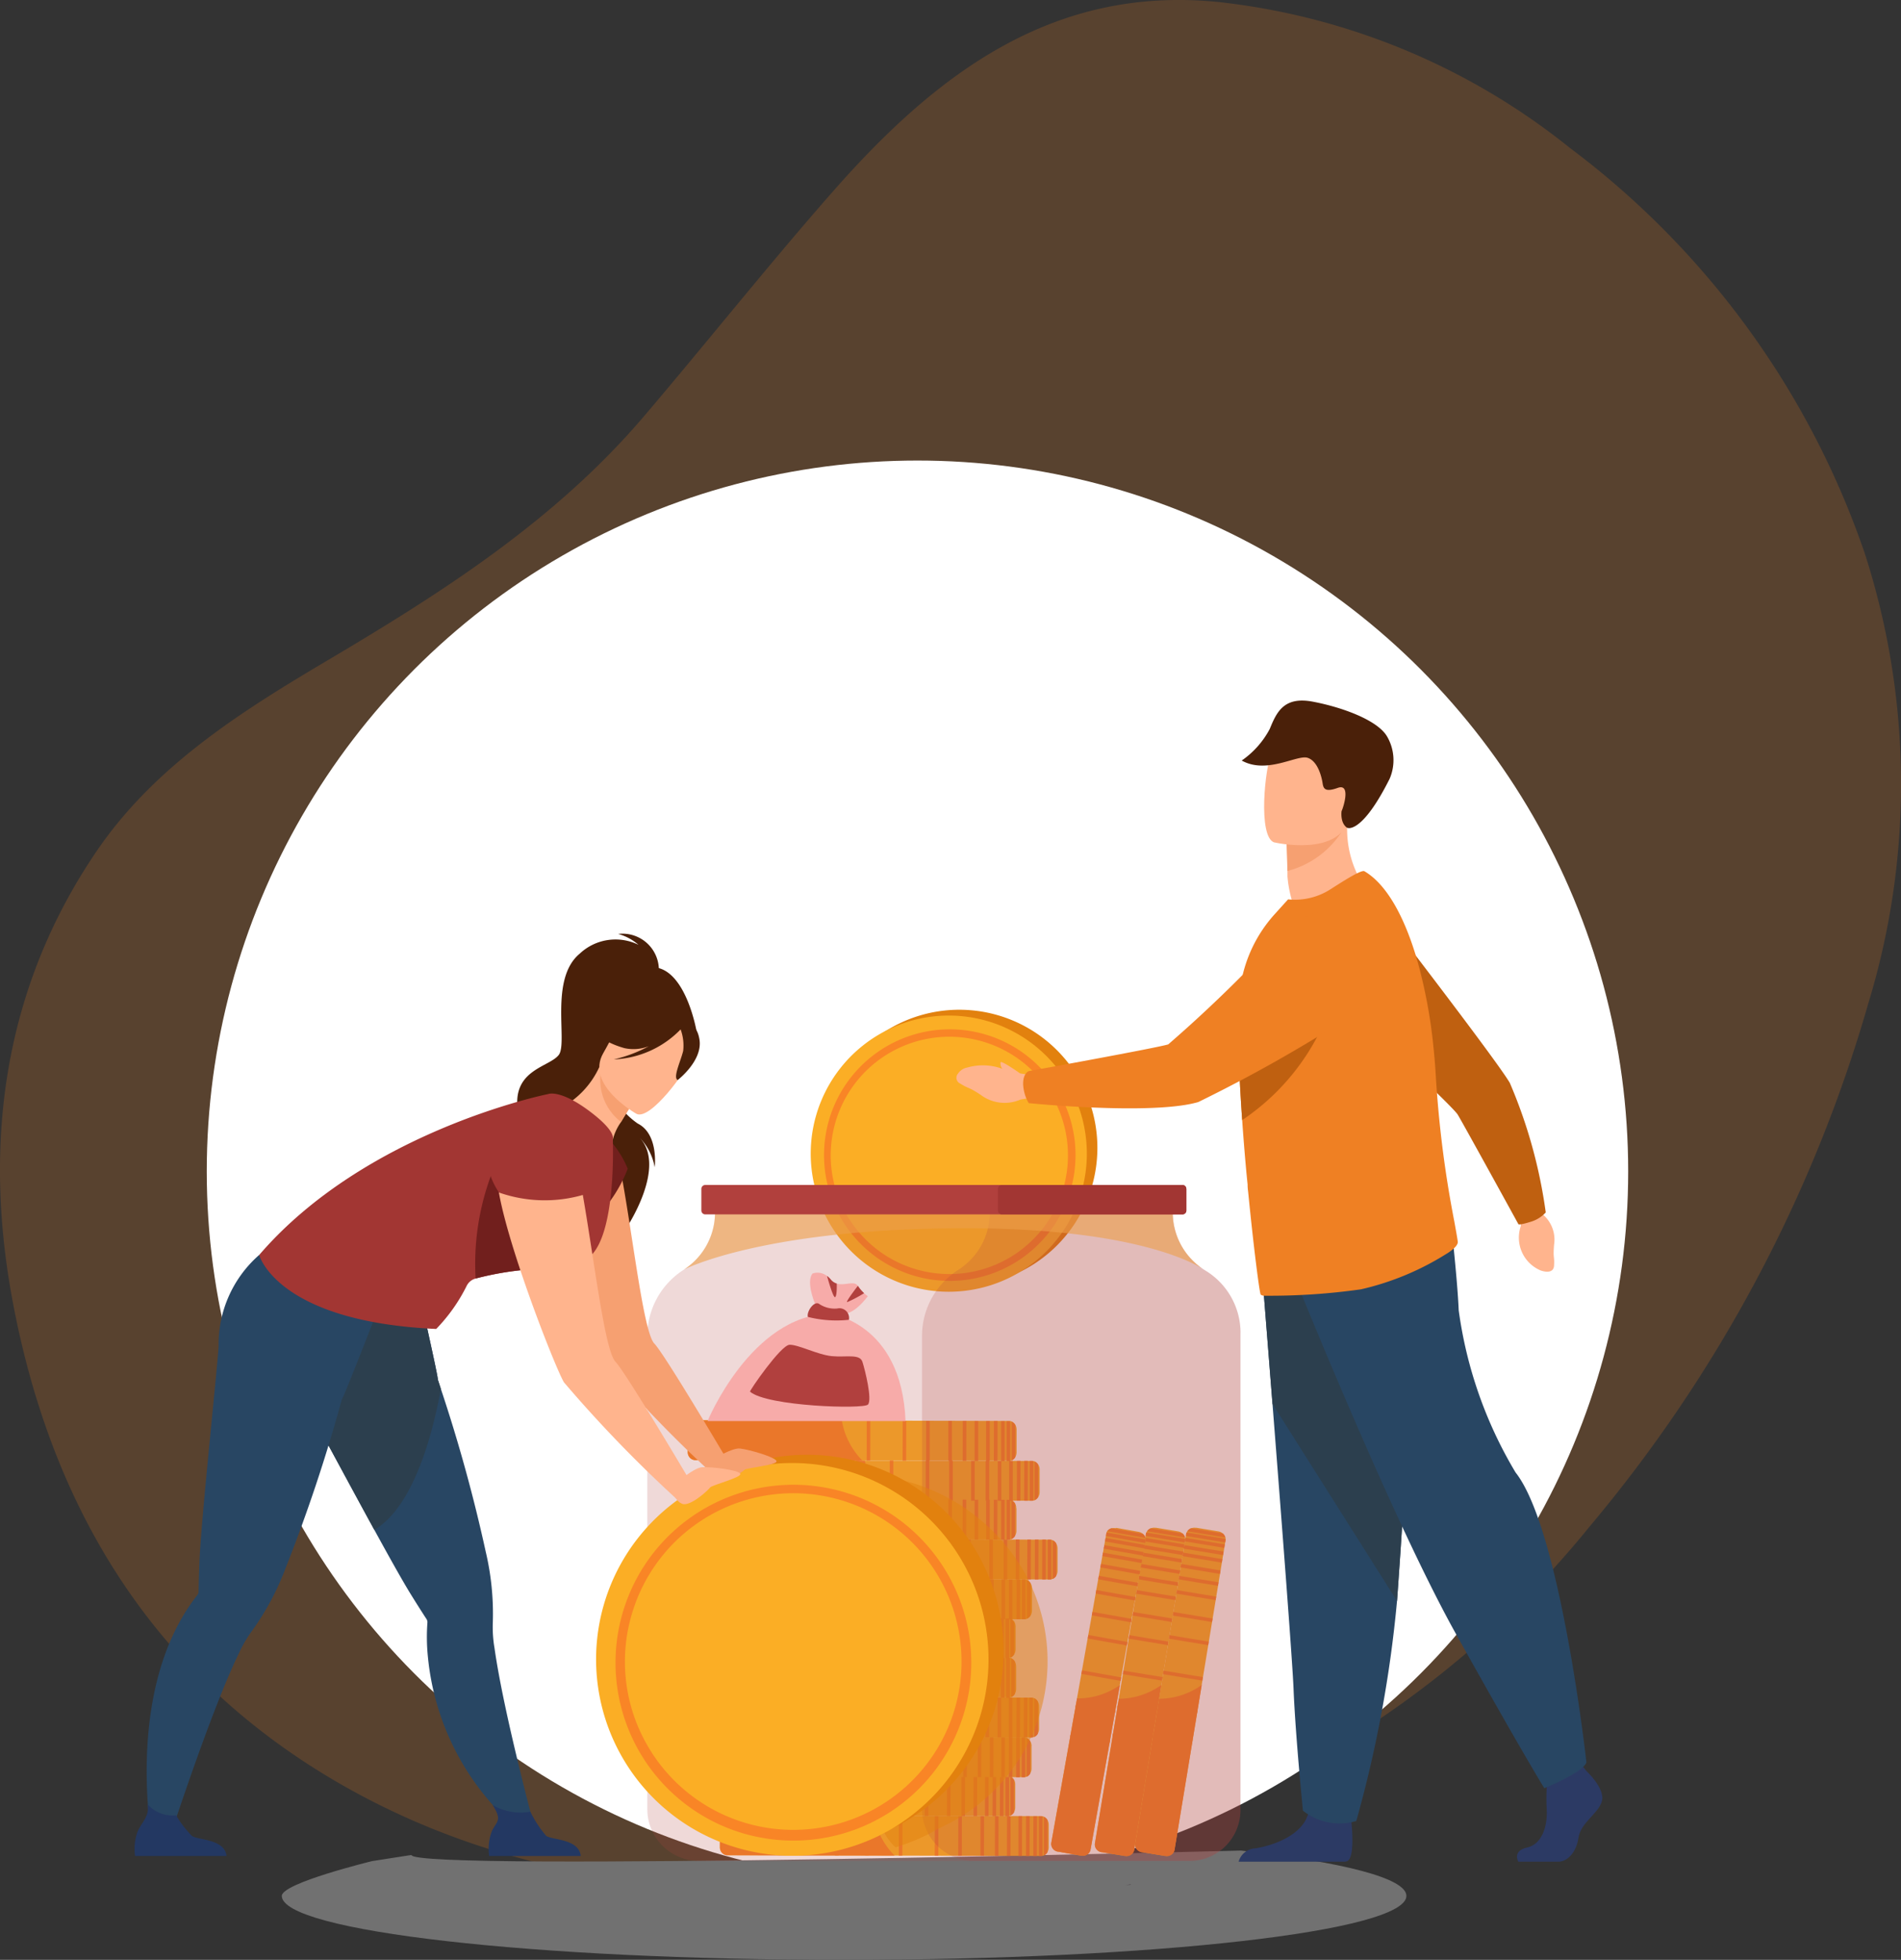 <svg xmlns="http://www.w3.org/2000/svg" xmlns:xlink="http://www.w3.org/1999/xlink" width="73.556" height="75.815" viewBox="0 0 73.556 75.815">
  <rect x="0" y="0" width="73.556" height="75.815" fill="#333333" stroke="none"/>
  <defs>
    <clipPath id="clip-path">
      <rect id="Rectangle_3740" data-name="Rectangle 3740" width="22.953" height="25.869" fill="none"/>
    </clipPath>
    <clipPath id="clip-path-2">
      <rect id="Rectangle_3741" data-name="Rectangle 3741" width="12.324" height="25.869" fill="none"/>
    </clipPath>
    <clipPath id="clip-path-3">
      <rect id="Rectangle_3742" data-name="Rectangle 3742" width="20.041" height="2.999" fill="none"/>
    </clipPath>
    <clipPath id="clip-path-4">
      <rect id="Rectangle_3743" data-name="Rectangle 3743" width="6.55" height="14.381" fill="none"/>
    </clipPath>
  </defs>
  <g id="Group_8732" data-name="Group 8732" transform="translate(-3740 -910)">
    <path id="Path_26263" data-name="Path 26263" d="M30.1,73.228c-6.229-.142-12.19-1.3-17.6-4.612C5.62,64.4,1.924,58.018.485,50.316-.659,44.19.139,38.223,3.731,32.939c2.238-3.292,5.564-5.392,8.934-7.387,4.469-2.645,8.835-5.435,12.249-9.444,2.454-2.881,4.808-5.848,7.305-8.69,3.954-4.5,8.477-8,14.949-7.337a26.275,26.275,0,0,1,13.58,5.645A32.883,32.883,0,0,1,72.156,21.414,29.059,29.059,0,0,1,72.3,38.787,55.082,55.082,0,0,1,61.538,59.018,37.275,37.275,0,0,1,39.245,72.26a42.936,42.936,0,0,1-9.141.968" transform="translate(3740 909.999)" fill="#ef8022" opacity="0.2"/>
    <circle id="Ellipse_973" data-name="Ellipse 973" cx="27.5" cy="27.5" r="27.5" transform="translate(3748 927.816)" fill="#fff"/>
    <path id="Path_26265" data-name="Path 26265" d="M88.643,1814.557l-.151.021-1.371.214s-3.494.849-3.494,1.345c0,1.367,9.741,2.475,21.757,2.475s21.757-1.108,21.757-2.475c0-.685-2.447-1.3-6.4-1.753C120.739,1814.384,88.738,1815.21,88.643,1814.557Z" transform="translate(3667.277 -832.796)" fill="#717171"/>
    <path id="Path_26290" data-name="Path 26290" d="M1088.115,1854.662h.133c.043,0,.085,0,.126-.007l-.02-.014a1.5,1.5,0,0,1-.24.021" transform="translate(2695.388 -871.747)" fill="#464244"/>
    <path id="Path_26367" data-name="Path 26367" d="M1343.732,1255.92a.96.96,0,0,1,.077.151.965.965,0,0,0-.077-.151" transform="translate(2448.067 -292.456)" fill="#fff"/>
    <path id="Path_26368" data-name="Path 26368" d="M1335.921,1247.551a.966.966,0,0,1,.137.121.966.966,0,0,0-.137-.121" transform="translate(2455.625 -284.359)" fill="#fff"/>
    <path id="Path_26369" data-name="Path 26369" d="M1340.273,1251.4a.955.955,0,0,1,.107.139.962.962,0,0,0-.107-.139" transform="translate(2451.414 -288.084)" fill="#fff"/>
    <path id="Path_26370" data-name="Path 26370" d="M1347.78,1266.345a1.017,1.017,0,0,1,.017.161,1.017,1.017,0,0,0-.017-.161" transform="translate(2444.15 -302.543)" fill="#fff"/>
    <path id="Path_26371" data-name="Path 26371" d="M1343.863,1282.823a.948.948,0,0,1-.078.156.988.988,0,0,0,.078-.156" transform="translate(2448.016 -318.486)" fill="#fff"/>
    <path id="Path_26372" data-name="Path 26372" d="M1346.417,1277.455a.981.981,0,0,1-.045.161.981.981,0,0,0,.045-.161" transform="translate(2445.513 -313.293)" fill="#fff"/>
    <path id="Path_26373" data-name="Path 26373" d="M1347.887,1271.905a1,1,0,0,1-.013.162.972.972,0,0,0,.013-.162" transform="translate(2444.059 -307.922)" fill="#fff"/>
    <path id="Path_26374" data-name="Path 26374" d="M1346.25,1260.957a.982.982,0,0,1,.047.158.982.982,0,0,0-.047-.158" transform="translate(2445.631 -297.33)" fill="#fff"/>
    <path id="Path_26378" data-name="Path 26378" d="M1236.132,1118.408c.552.195,1.1.394,1.656.58s1.11.37,1.67.54l0,0,0-.005c-.546-.212-1.1-.409-1.647-.606s-1.107-.379-1.661-.566l-3.326-1.121-.005,0,0,0Z" transform="translate(2555.378 -158.265)" fill="#fff"/>
    <g id="Group_8731" data-name="Group 8731" transform="translate(-10.875 -55.347)">
      <path id="Path_26663" data-name="Path 26663" d="M1169.978,893.61l.859.141a.367.367,0,0,1,.177.08.307.307,0,0,1,.1.156.239.239,0,0,1,.008.056.258.258,0,0,1,0,.052l-1.976,11.974a.316.316,0,0,1-.362.238l-.017,0-.859-.141-.017,0a.315.315,0,0,1-.266-.341l1.976-11.974a.252.252,0,0,1,.014-.05.256.256,0,0,1,.026-.05.308.308,0,0,1,.146-.116.366.366,0,0,1,.193-.019" transform="translate(2625.615 130.835)" fill="#fbae25"/>
      <path id="Path_26664" data-name="Path 26664" d="M1170.1,1038.018l-1.058,6.415a.3.3,0,0,1-.357.207l-.017,0-.859-.141-.017,0a.3.3,0,0,1-.271-.31l.928-5.627a2.872,2.872,0,0,0,1.651-.537" transform="translate(2625.717 -7.498)" fill="#f98526"/>
      <rect id="Rectangle_3636" data-name="Rectangle 3636" width="0.138" height="1.541" transform="translate(3795 1025.983) rotate(-80.617)" fill="#f98526"/>
      <rect id="Rectangle_3637" data-name="Rectangle 3637" width="0.138" height="1.541" transform="translate(3794.924 1026.444) rotate(-80.636)" fill="#f98526"/>
      <rect id="Rectangle_3638" data-name="Rectangle 3638" width="0.138" height="1.541" transform="translate(3794.833 1026.996) rotate(-80.636)" fill="#f98526"/>
      <rect id="Rectangle_3639" data-name="Rectangle 3639" width="0.138" height="1.541" transform="matrix(0.163, -0.987, 0.987, 0.163, 3794.693, 1027.843)" fill="#f98526"/>
      <rect id="Rectangle_3640" data-name="Rectangle 3640" width="0.138" height="1.541" transform="translate(3794.545 1028.738) rotate(-80.617)" fill="#f98526"/>
      <rect id="Rectangle_3641" data-name="Rectangle 3641" width="0.138" height="1.541" transform="translate(3794.319 1030.111) rotate(-80.653)" fill="#f98526"/>
      <rect id="Rectangle_3642" data-name="Rectangle 3642" width="0.138" height="1.541" transform="translate(3794.107 1031.396) rotate(-80.617)" fill="#f98526"/>
      <rect id="Rectangle_3643" data-name="Rectangle 3643" width="0.138" height="1.541" transform="matrix(0.163, -0.987, 0.987, 0.163, 3793.917, 1032.544)" fill="#f98526"/>
      <rect id="Rectangle_3644" data-name="Rectangle 3644" width="0.138" height="1.541" transform="translate(3795.072 1025.545) rotate(-80.653)" fill="#f98526"/>
      <rect id="Rectangle_3645" data-name="Rectangle 3645" width="0.138" height="1.541" transform="translate(3795.12 1025.255) rotate(-80.636)" fill="#f98526"/>
      <rect id="Rectangle_3646" data-name="Rectangle 3646" width="0.138" height="1.541" transform="translate(3795.166 1024.976) rotate(-80.653)" fill="#f98526"/>
      <path id="Path_26665" data-name="Path 26665" d="M1214.292,898.256l1.521.25.014-.085a.258.258,0,0,0,0-.052l-1.51-.248a.259.259,0,0,0-.014.05Z" transform="translate(2580.909 126.509)" fill="#f98526"/>
      <path id="Path_26666" data-name="Path 26666" d="M1215.561,894.3l1.476.243a.308.308,0,0,0-.1-.156l-1.228-.2a.307.307,0,0,0-.146.116" transform="translate(2579.694 130.281)" fill="#f98526"/>
      <path id="Path_26667" data-name="Path 26667" d="M1206.977,893.61l.859.141a.368.368,0,0,1,.177.08.307.307,0,0,1,.1.156.239.239,0,0,1,.008.056.241.241,0,0,1,0,.052l-1.976,11.974a.315.315,0,0,1-.362.238l-.017,0-.859-.141-.017,0a.315.315,0,0,1-.266-.341l1.976-11.974a.26.26,0,0,1,.014-.05.238.238,0,0,1,.026-.05.307.307,0,0,1,.146-.116.366.366,0,0,1,.193-.019" transform="translate(2590.175 130.835)" fill="#fbae25"/>
      <path id="Path_26668" data-name="Path 26668" d="M1207.1,1038.018l-1.058,6.415a.3.3,0,0,1-.357.207l-.017,0-.859-.141-.017,0a.3.3,0,0,1-.271-.31l.929-5.627a2.872,2.872,0,0,0,1.651-.537" transform="translate(2590.276 -7.498)" fill="#f98526"/>
      <rect id="Rectangle_3647" data-name="Rectangle 3647" width="0.138" height="1.541" transform="translate(3796.558 1025.983) rotate(-80.617)" fill="#f98526"/>
      <rect id="Rectangle_3648" data-name="Rectangle 3648" width="0.138" height="1.541" transform="translate(3796.481 1026.444) rotate(-80.653)" fill="#f98526"/>
      <rect id="Rectangle_3649" data-name="Rectangle 3649" width="0.138" height="1.541" transform="translate(3796.391 1026.996) rotate(-80.636)" fill="#f98526"/>
      <rect id="Rectangle_3650" data-name="Rectangle 3650" width="0.138" height="1.541" transform="matrix(0.163, -0.987, 0.987, 0.163, 3796.251, 1027.843)" fill="#f98526"/>
      <rect id="Rectangle_3651" data-name="Rectangle 3651" width="0.138" height="1.541" transform="translate(3796.103 1028.739) rotate(-80.636)" fill="#f98526"/>
      <rect id="Rectangle_3652" data-name="Rectangle 3652" width="0.138" height="1.541" transform="translate(3795.876 1030.111) rotate(-80.636)" fill="#f98526"/>
      <rect id="Rectangle_3653" data-name="Rectangle 3653" width="0.138" height="1.541" transform="translate(3795.664 1031.396) rotate(-80.636)" fill="#f98526"/>
      <rect id="Rectangle_3654" data-name="Rectangle 3654" width="0.138" height="1.541" transform="matrix(0.163, -0.987, 0.987, 0.163, 3795.475, 1032.544)" fill="#f98526"/>
      <rect id="Rectangle_3655" data-name="Rectangle 3655" width="0.138" height="1.541" transform="translate(3796.63 1025.545) rotate(-80.636)" fill="#f98526"/>
      <rect id="Rectangle_3656" data-name="Rectangle 3656" width="0.138" height="1.541" transform="translate(3796.678 1025.255) rotate(-80.653)" fill="#f98526"/>
      <rect id="Rectangle_3657" data-name="Rectangle 3657" width="0.138" height="1.541" transform="translate(3796.724 1024.975) rotate(-80.636)" fill="#f98526"/>
      <path id="Path_26669" data-name="Path 26669" d="M1251.29,898.256l1.521.25.014-.085a.249.249,0,0,0,0-.052l-1.51-.248a.251.251,0,0,0-.014.05Z" transform="translate(2545.469 126.509)" fill="#f98526"/>
      <path id="Path_26670" data-name="Path 26670" d="M1252.561,894.3l1.476.243a.305.305,0,0,0-.1-.156l-1.228-.2a.307.307,0,0,0-.146.116" transform="translate(2544.251 130.281)" fill="#f98526"/>
      <path id="Path_26671" data-name="Path 26671" d="M835.824,1158.438l0,.87a.364.364,0,0,1-.051.187.306.306,0,0,1-.138.125.238.238,0,0,1-.054.017.234.234,0,0,1-.052.005l-12.136-.029a.315.315,0,0,1-.293-.319c0-.006,0-.011,0-.017l0-.87c0-.006,0-.011,0-.017a.315.315,0,0,1,.294-.318l12.136.029a.25.25,0,0,1,.052.005.265.265,0,0,1,.054.017.309.309,0,0,1,.138.126.367.367,0,0,1,.05.187" transform="translate(2955.63 -122.498)" fill="#fbae25"/>
      <path id="Path_26672" data-name="Path 26672" d="M829.862,1159.628l-6.5-.016a.3.3,0,0,1-.261-.319c0-.006,0-.011,0-.017l0-.87c0-.006,0-.011,0-.017a.3.3,0,0,1,.262-.318l5.7.014a2.873,2.873,0,0,0,.8,1.543" transform="translate(2955.63 -122.496)" fill="#f98526"/>
      <rect id="Rectangle_3658" data-name="Rectangle 3658" width="1.541" height="0.138" transform="translate(3789.837 1037.142) rotate(-89.86)" fill="#f98526"/>
      <rect id="Rectangle_3659" data-name="Rectangle 3659" width="1.541" height="0.138" transform="translate(3789.37 1037.141) rotate(-89.86)" fill="#f98526"/>
      <rect id="Rectangle_3660" data-name="Rectangle 3660" width="1.541" height="0.138" transform="translate(3788.81 1037.14) rotate(-89.843)" fill="#f98526"/>
      <rect id="Rectangle_3661" data-name="Rectangle 3661" width="1.541" height="0.138" transform="translate(3787.952 1037.138) rotate(-89.878)" fill="#f98526"/>
      <rect id="Rectangle_3662" data-name="Rectangle 3662" width="1.541" height="0.138" transform="translate(3787.044 1037.136) rotate(-89.86)" fill="#f98526"/>
      <rect id="Rectangle_3663" data-name="Rectangle 3663" width="1.541" height="0.138" transform="translate(3785.653 1037.132) rotate(-89.86)" fill="#f98526"/>
      <rect id="Rectangle_3664" data-name="Rectangle 3664" width="1.541" height="0.138" transform="matrix(0.002, -1, 1, 0.002, 3784.35, 1037.129)" fill="#f98526"/>
      <rect id="Rectangle_3665" data-name="Rectangle 3665" width="1.541" height="0.138" transform="translate(3783.187 1037.126) rotate(-89.843)" fill="#f98526"/>
      <rect id="Rectangle_3666" data-name="Rectangle 3666" width="1.541" height="0.138" transform="translate(3790.281 1037.143) rotate(-89.86)" fill="#f98526"/>
      <rect id="Rectangle_3667" data-name="Rectangle 3667" width="1.541" height="0.138" transform="translate(3790.575 1037.144) rotate(-89.878)" fill="#f98526"/>
      <rect id="Rectangle_3668" data-name="Rectangle 3668" width="1.541" height="0.138" transform="translate(3790.858 1037.145) rotate(-89.86)" fill="#f98526"/>
      <path id="Path_26673" data-name="Path 26673" d="M1116.241,1158.752l0,1.541h.086a.245.245,0,0,0,.052-.005l0-1.53a.26.26,0,0,0-.052-.005Z" transform="translate(2674.834 -123.148)" fill="#f98526"/>
      <path id="Path_26674" data-name="Path 26674" d="M1120.794,1159.3l0,1.5a.308.308,0,0,0,.138-.125l0-1.245a.308.308,0,0,0-.137-.126" transform="translate(2670.473 -123.674)" fill="#f98526"/>
      <path id="Path_26675" data-name="Path 26675" d="M805.074,1121.765l0,.87a.365.365,0,0,1-.051.187.306.306,0,0,1-.138.125.257.257,0,0,1-.054.017.233.233,0,0,1-.052.005l-12.136-.029a.315.315,0,0,1-.293-.319c0-.006,0-.011,0-.017l0-.87c0-.006,0-.012,0-.017a.315.315,0,0,1,.294-.318l12.136.029h.044l.008,0a.26.26,0,0,1,.054.017l.008,0,.008,0,.015.008.008.006.007,0,.014.01.015.013.011.01h0l.008.008.021.025.006.008.006.008.011.017a.365.365,0,0,1,.05.187" transform="translate(2985.085 -87.369)" fill="#fbae25"/>
      <path id="Path_26676" data-name="Path 26676" d="M799.112,1122.955l-6.5-.016a.3.3,0,0,1-.261-.319c0-.006,0-.012,0-.017l0-.87c0-.006,0-.011,0-.017a.3.3,0,0,1,.262-.318l5.7.014.008.038a2.852,2.852,0,0,0,.788,1.505" transform="translate(2985.085 -87.367)" fill="#f98526"/>
      <rect id="Rectangle_3669" data-name="Rectangle 3669" width="1.541" height="0.138" transform="translate(3788.542 1035.598) rotate(-89.86)" fill="#f98526"/>
      <rect id="Rectangle_3670" data-name="Rectangle 3670" width="1.541" height="0.138" transform="translate(3788.075 1035.597) rotate(-89.86)" fill="#f98526"/>
      <rect id="Rectangle_3671" data-name="Rectangle 3671" width="1.541" height="0.138" transform="translate(3787.515 1035.596) rotate(-89.86)" fill="#f98526"/>
      <rect id="Rectangle_3672" data-name="Rectangle 3672" width="1.541" height="0.138" transform="translate(3786.657 1035.594) rotate(-89.86)" fill="#f98526"/>
      <rect id="Rectangle_3673" data-name="Rectangle 3673" width="1.541" height="0.138" transform="translate(3785.75 1035.591) rotate(-89.878)" fill="#f98526"/>
      <rect id="Rectangle_3674" data-name="Rectangle 3674" width="1.541" height="0.138" transform="translate(3784.358 1035.588) rotate(-89.843)" fill="#f98526"/>
      <rect id="Rectangle_3675" data-name="Rectangle 3675" width="1.541" height="0.138" transform="translate(3783.055 1035.585) rotate(-89.86)" fill="#f98526"/>
      <rect id="Rectangle_3676" data-name="Rectangle 3676" width="1.541" height="0.138" transform="matrix(0.002, -1, 1, 0.002, 3781.893, 1035.582)" fill="#f98526"/>
      <rect id="Rectangle_3677" data-name="Rectangle 3677" width="1.541" height="0.138" transform="translate(3788.986 1035.599) rotate(-89.86)" fill="#f98526"/>
      <rect id="Rectangle_3678" data-name="Rectangle 3678" width="1.541" height="0.138" transform="translate(3789.28 1035.6) rotate(-89.86)" fill="#f98526"/>
      <rect id="Rectangle_3679" data-name="Rectangle 3679" width="1.541" height="0.138" transform="translate(3789.563 1035.6) rotate(-89.86)" fill="#f98526"/>
      <path id="Path_26677" data-name="Path 26677" d="M1085.49,1122.078l0,1.541h.086a.242.242,0,0,0,.052-.005l0-1.53a.269.269,0,0,0-.052-.006Z" transform="translate(2704.29 -88.018)" fill="#f98526"/>
      <path id="Path_26678" data-name="Path 26678" d="M1090.044,1122.627l0,1.5a.305.305,0,0,0,.138-.125l0-1.245a.306.306,0,0,0-.137-.126" transform="translate(2699.928 -88.544)" fill="#f98526"/>
      <path id="Path_26679" data-name="Path 26679" d="M820.031,1086.1l0,.87a.365.365,0,0,1-.051.187.306.306,0,0,1-.138.125.234.234,0,0,1-.054.017.243.243,0,0,1-.052.005l-12.136-.029a.262.262,0,0,1-.135-.038.341.341,0,0,1-.156-.266c0-.005,0-.01,0-.015s0-.012,0-.018l0-.87c0-.005,0-.011,0-.017a.315.315,0,0,1,.294-.318l12.136.029a.27.27,0,0,1,.052.006.247.247,0,0,1,.054.017.3.3,0,0,1,.138.126.365.365,0,0,1,.05.187" transform="translate(2970.758 -53.208)" fill="#fbae25"/>
      <path id="Path_26680" data-name="Path 26680" d="M814.069,1087.293l-6.5-.016a.214.214,0,0,1-.121-.038.348.348,0,0,1-.14-.265c0-.005,0-.01,0-.015s0-.011,0-.017l0-.87c0-.006,0-.011,0-.017a.3.3,0,0,1,.262-.318l5.7.014a2.9,2.9,0,0,0,.756,1.5l.04.038" transform="translate(2970.758 -53.206)" fill="#f98526"/>
      <path id="Path_26681" data-name="Path 26681" d="M827,1049.52l0,.87a.366.366,0,0,1-.051.187.3.3,0,0,1-.138.125.237.237,0,0,1-.054.017.261.261,0,0,1-.052.005l-12.136-.029a.315.315,0,0,1-.293-.319c0-.006,0-.011,0-.017l0-.87c0-.006,0-.011,0-.017a.321.321,0,0,1,.259-.315l.035,0,12.136.029a.26.26,0,0,1,.052.006.245.245,0,0,1,.054.017.306.306,0,0,1,.138.126.365.365,0,0,1,.05.187" transform="translate(2964.081 -18.166)" fill="#fbae25"/>
      <path id="Path_26682" data-name="Path 26682" d="M821.04,1050.709l-6.5-.016a.3.3,0,0,1-.261-.319c0-.006,0-.011,0-.017l0-.87c0-.006,0-.011,0-.017a.314.314,0,0,1,.231-.315l.031,0,5.7.014v0a2.873,2.873,0,0,0,.8,1.541" transform="translate(2964.081 -18.163)" fill="#f98526"/>
      <path id="Path_26683" data-name="Path 26683" d="M805.878,1012.926l0,.87a.366.366,0,0,1-.051.187.305.305,0,0,1-.138.125.247.247,0,0,1-.054.017l-.017,0h-.035l-12.136-.029a.316.316,0,0,1-.293-.319c0-.006,0-.011,0-.017l0-.87c0-.006,0-.012,0-.017s0-.009,0-.014a.327.327,0,0,1,.22-.293l.009,0a.255.255,0,0,1,.063-.008l12.136.029h.026l.012,0h0l.014,0a.243.243,0,0,1,.054.017.306.306,0,0,1,.138.126.367.367,0,0,1,.05.187" transform="translate(2984.315 16.888)" fill="#fbae25"/>
      <path id="Path_26684" data-name="Path 26684" d="M799.916,1014.117l-6.5-.015a.3.3,0,0,1-.261-.319c0-.006,0-.012,0-.017l0-.87c0-.006,0-.012,0-.017s0-.009,0-.014a.321.321,0,0,1,.2-.3l.011,0a.207.207,0,0,1,.046-.005l5.7.013s0,.007,0,.011a2.869,2.869,0,0,0,.791,1.53l0,0" transform="translate(2984.315 16.888)" fill="#f98526"/>
      <path id="Path_26685" data-name="Path 26685" d="M805.339,976.586l0,.87a.367.367,0,0,1-.051.187.307.307,0,0,1-.138.125.241.241,0,0,1-.042.014h0l-.012,0a.264.264,0,0,1-.052.005l-12.136-.029a.236.236,0,0,1-.038,0l-.014,0a.325.325,0,0,1-.24-.313c0-.006,0-.011,0-.017l0-.87c0-.006,0-.012,0-.017a.315.315,0,0,1,.294-.318l12.136.029h.033l.011,0h.008a.254.254,0,0,1,.054.017l.008,0,.007,0,.015.008.016.01.014.01.015.013.011.011h0l.008.008.021.025.006.008.006.008.011.017a.367.367,0,0,1,.05.187" transform="translate(2984.832 51.697)" fill="#fbae25"/>
      <path id="Path_26686" data-name="Path 26686" d="M799.376,977.775l-6.5-.015h-.015l-.017,0a.314.314,0,0,1-.229-.316c0-.006,0-.012,0-.017l0-.87c0-.006,0-.012,0-.017a.3.3,0,0,1,.263-.317l5.7.013.008.038a2.86,2.86,0,0,0,.776,1.494l.011.011" transform="translate(2984.832 51.7)" fill="#f98526"/>
      <path id="Path_26687" data-name="Path 26687" d="M820.3,940.923v.87a.367.367,0,0,1-.051.187.3.3,0,0,1-.138.125.263.263,0,0,1-.054.017.239.239,0,0,1-.052.005l-12.136-.029a.265.265,0,0,1-.135-.038.341.341,0,0,1-.157-.265c0-.005,0-.01,0-.015s0-.011,0-.017l0-.87c0-.006,0-.012,0-.017a.315.315,0,0,1,.294-.317l12.136.029a.259.259,0,0,1,.052.006.249.249,0,0,1,.053.017.307.307,0,0,1,.138.126.368.368,0,0,1,.05.187" transform="translate(2970.505 85.859)" fill="#fbae25"/>
      <path id="Path_26688" data-name="Path 26688" d="M814.333,942.113l-6.5-.016a.216.216,0,0,1-.121-.038.349.349,0,0,1-.14-.266s0-.01,0-.015,0-.011,0-.017l0-.87c0-.006,0-.012,0-.017a.3.3,0,0,1,.262-.318l5.7.014a2.9,2.9,0,0,0,.756,1.5l.04.038" transform="translate(2970.505 85.861)" fill="#f98526"/>
      <path id="Path_26689" data-name="Path 26689" d="M843.916,904.38l0,.87a.368.368,0,0,1-.051.187.306.306,0,0,1-.138.125.248.248,0,0,1-.054.017.256.256,0,0,1-.052.005l-12.136-.029a.315.315,0,0,1-.293-.319c0-.006,0-.012,0-.017l0-.87c0-.006,0-.012,0-.017a.321.321,0,0,1,.259-.315l.035,0,12.136.029a.24.24,0,0,1,.052.005.248.248,0,0,1,.054.017.307.307,0,0,1,.137.126.364.364,0,0,1,.05.187" transform="translate(2947.879 120.863)" fill="#fbae25"/>
      <path id="Path_26690" data-name="Path 26690" d="M837.954,905.569l-6.5-.016a.3.3,0,0,1-.261-.319c0-.006,0-.012,0-.017l0-.87c0-.006,0-.012,0-.017a.314.314,0,0,1,.232-.315l.031,0,5.7.013v0a2.871,2.871,0,0,0,.8,1.541" transform="translate(2947.879 120.866)" fill="#f98526"/>
      <path id="Path_26691" data-name="Path 26691" d="M806.141,867.748l0,.87a.366.366,0,0,1-.051.187.305.305,0,0,1-.138.125.249.249,0,0,1-.054.017l-.017,0h-.035l-12.136-.029a.315.315,0,0,1-.293-.319c0-.006,0-.012,0-.017l0-.87c0-.006,0-.011,0-.017a.315.315,0,0,1,.294-.317l12.136.029h.016l.036,0a.247.247,0,0,1,.054.017l.025.013.015.009h0l.015.011,0,0,.013.011a.286.286,0,0,1,.029.029l.008.01,0,0,.005.006h0l.009.012.012.018a.367.367,0,0,1,.05.187" transform="translate(2984.063 155.952)" fill="#fbae25"/>
      <path id="Path_26692" data-name="Path 26692" d="M800.18,868.937l-6.5-.015a.3.3,0,0,1-.261-.319c0-.006,0-.012,0-.017l0-.87c0-.006,0-.011,0-.017a.3.3,0,0,1,.263-.317l5.7.013c0,.012,0,.024.007.036a2.853,2.853,0,0,0,.786,1.5l0,0" transform="translate(2984.062 155.955)" fill="#f98526"/>
      <path id="Path_26693" data-name="Path 26693" d="M827.4,832.043l0,.87a.365.365,0,0,1-.051.187.306.306,0,0,1-.138.125.263.263,0,0,1-.054.017.248.248,0,0,1-.052.005l-12.136-.029a.261.261,0,0,1-.131-.036.34.34,0,0,1-.161-.269V832.9c0-.006,0-.011,0-.017l0-.87c0-.006,0-.011,0-.017a.321.321,0,0,1,.259-.315l.035,0,12.136.029a.247.247,0,0,1,.052.005.243.243,0,0,1,.054.017.308.308,0,0,1,.138.126.366.366,0,0,1,.05.187" transform="translate(2963.702 190.154)" fill="#fbae25"/>
      <path id="Path_26694" data-name="Path 26694" d="M821.435,833.232l-6.5-.016a.217.217,0,0,1-.117-.036.348.348,0,0,1-.143-.269V832.9c0-.006,0-.011,0-.017l0-.87c0-.006,0-.011,0-.017a.314.314,0,0,1,.232-.315l.031,0,5.7.014v0a2.9,2.9,0,0,0,.758,1.5l.037.036" transform="translate(2963.702 190.157)" fill="#f98526"/>
      <path id="Path_26695" data-name="Path 26695" d="M806.273,795.45l0,.87a.364.364,0,0,1-.051.187.305.305,0,0,1-.138.125.238.238,0,0,1-.054.017l-.017,0h-.035l-12.136-.029a.315.315,0,0,1-.293-.319c0-.006,0-.012,0-.017l0-.87c0-.006,0-.011,0-.017a.315.315,0,0,1,.294-.317l12.136.029a.26.26,0,0,1,.052.005.248.248,0,0,1,.054.017.308.308,0,0,1,.138.126.367.367,0,0,1,.05.187" transform="translate(2983.937 225.207)" fill="#fbae25"/>
      <path id="Path_26696" data-name="Path 26696" d="M800.311,796.64l-6.5-.016a.3.3,0,0,1-.261-.319c0-.006,0-.011,0-.017l0-.87c0-.006,0-.012,0-.017a.3.3,0,0,1,.263-.318l5.7.014a2.875,2.875,0,0,0,.793,1.54l0,0" transform="translate(2983.937 225.208)" fill="#f98526"/>
      <rect id="Rectangle_3680" data-name="Rectangle 3680" width="1.541" height="0.138" transform="matrix(0.002, -1, 1, 0.002, 3789.172, 1034.097)" fill="#f98526"/>
      <rect id="Rectangle_3681" data-name="Rectangle 3681" width="1.541" height="0.138" transform="matrix(0.002, -1, 1, 0.002, 3788.705, 1034.095)" fill="#f98526"/>
      <rect id="Rectangle_3682" data-name="Rectangle 3682" width="1.541" height="0.138" transform="matrix(0.002, -1, 1, 0.002, 3788.145, 1034.094)" fill="#f98526"/>
      <rect id="Rectangle_3683" data-name="Rectangle 3683" width="1.541" height="0.138" transform="translate(3787.287 1034.092) rotate(-89.86)" fill="#f98526"/>
      <rect id="Rectangle_3684" data-name="Rectangle 3684" width="1.541" height="0.138" transform="translate(3786.379 1034.09) rotate(-89.86)" fill="#f98526"/>
      <rect id="Rectangle_3685" data-name="Rectangle 3685" width="1.541" height="0.138" transform="matrix(0.002, -1, 1, 0.002, 3784.988, 1034.087)" fill="#f98526"/>
      <rect id="Rectangle_3686" data-name="Rectangle 3686" width="1.541" height="0.138" transform="matrix(0.002, -1, 1, 0.002, 3783.686, 1034.084)" fill="#f98526"/>
      <rect id="Rectangle_3687" data-name="Rectangle 3687" width="1.541" height="0.138" transform="matrix(0.002, -1, 1, 0.002, 3782.522, 1034.081)" fill="#f98526"/>
      <rect id="Rectangle_3688" data-name="Rectangle 3688" width="1.541" height="0.138" transform="matrix(0.002, -1, 1, 0.002, 3789.616, 1034.098)" fill="#f98526"/>
      <rect id="Rectangle_3689" data-name="Rectangle 3689" width="1.541" height="0.138" transform="translate(3789.91 1034.098) rotate(-89.878)" fill="#f98526"/>
      <rect id="Rectangle_3690" data-name="Rectangle 3690" width="1.541" height="0.138" transform="matrix(0.002, -1, 1, 0.002, 3790.193, 1034.099)" fill="#f98526"/>
      <path id="Path_26697" data-name="Path 26697" d="M1100.448,1086.417l0,1.541h.086a.233.233,0,0,0,.052-.005l0-1.53a.274.274,0,0,0-.052-.005Z" transform="translate(2689.962 -53.859)" fill="#f98526"/>
      <path id="Path_26698" data-name="Path 26698" d="M1105,1086.965l0,1.5a.3.3,0,0,0,.138-.125l0-1.245a.307.307,0,0,0-.138-.126" transform="translate(2685.6 -54.383)" fill="#f98526"/>
      <rect id="Rectangle_3691" data-name="Rectangle 3691" width="1.541" height="0.138" transform="translate(3785.281 1032.546) rotate(-89.86)" fill="#f98526"/>
      <rect id="Rectangle_3692" data-name="Rectangle 3692" width="1.541" height="0.138" transform="translate(3783.979 1032.543) rotate(-89.86)" fill="#f98526"/>
      <rect id="Rectangle_3693" data-name="Rectangle 3693" width="1.541" height="0.138" transform="translate(3782.815 1032.54) rotate(-89.86)" fill="#f98526"/>
      <path id="Path_26699" data-name="Path 26699" d="M1086.012,947.324l0-1.541h-.121l.019,0,0-1.53-.026,0,0-1.493h.054l0,1.48a.308.308,0,0,0,.138-.125l0-1.245a.313.313,0,0,0-.109-.11h.048l0-1.541h-.138l0,1.507a.237.237,0,0,0-.044,0h-.086l0,1.541h.026l0,1.53h.1l0,1.54Z" transform="translate(2704.036 85.233)" fill="#f98526"/>
      <rect id="Rectangle_3694" data-name="Rectangle 3694" width="1.541" height="0.138" transform="translate(3790.203 1032.558) rotate(-89.86)" fill="#f98526"/>
      <rect id="Rectangle_3695" data-name="Rectangle 3695" width="1.541" height="0.138" transform="translate(3790.487 1032.558) rotate(-89.843)" fill="#f98526"/>
      <path id="Path_26700" data-name="Path 26700" d="M1107.419,1049.832l0,1.541h.086a.252.252,0,0,0,.052-.005l0-1.53a.251.251,0,0,0-.052-.005Z" transform="translate(2683.284 -18.814)" fill="#f98526"/>
      <path id="Path_26701" data-name="Path 26701" d="M1111.972,1050.381l0,1.5a.306.306,0,0,0,.138-.125l0-1.245a.307.307,0,0,0-.138-.126" transform="translate(2678.923 -19.34)" fill="#f98526"/>
      <path id="Path_26702" data-name="Path 26702" d="M1053.977,979.9l0-1.541h-.026l0-1.53h-.138l0,1.541h.025l0,1.528h-.135l0,1.541h.138l0-1.539Z" transform="translate(2734.737 51.112)" fill="#f98526"/>
      <path id="Path_26703" data-name="Path 26703" d="M1032.2,978.3h-.026l0-1.53h-.138l0,1.541h.026l0,1.53h.034l0,1.539h.138l0-1.541h-.034Z" transform="translate(2755.489 51.169)" fill="#f98526"/>
      <path id="Path_26704" data-name="Path 26704" d="M1090.848,1013.787l0,1.5a.307.307,0,0,0,.138-.125l0-1.245a.307.307,0,0,0-.138-.126" transform="translate(2699.158 15.713)" fill="#f98526"/>
      <path id="Path_26705" data-name="Path 26705" d="M1011.8,976.726h-.138l0,1.541h.026l0,1.528h-.015l0,1.541h.138l0-1.539h.015l0-1.541h-.025Z" transform="translate(2775.013 51.214)" fill="#f98526"/>
      <path id="Path_26706" data-name="Path 26706" d="M990.243,976.674H990.1l0,1.541h.026l0,1.53h.138l0-1.541h-.026Z" transform="translate(2795.659 51.264)" fill="#f98526"/>
      <path id="Path_26707" data-name="Path 26707" d="M957.2,976.6h-.138l0,1.541h.026l0,1.53h.138l0-1.541H957.2Z" transform="translate(2827.31 51.338)" fill="#f98526"/>
      <path id="Path_26708" data-name="Path 26708" d="M926.264,976.523h-.138l0,1.541h.026l0,1.53h.138l0-1.541h-.025Z" transform="translate(2856.944 51.409)" fill="#f98526"/>
      <path id="Path_26709" data-name="Path 26709" d="M898.638,976.457H898.5l0,1.541h.026l0,1.53h.138l0-1.541h-.025Z" transform="translate(2883.406 51.472)" fill="#f98526"/>
      <path id="Path_26710" data-name="Path 26710" d="M1067.121,976.857h-.138l0,1.541h.026l0,1.528h-.019l0,1.541h.138l0-1.539h.019l0-1.541h-.026Z" transform="translate(2722.018 51.088)" fill="#f98526"/>
      <path id="Path_26711" data-name="Path 26711" d="M1071.631,942.674h-.111l0-1.5h-.138l0,1.541h.111l0,1.5h.026l0,1.53h.138l0-1.541h-.026Z" transform="translate(2717.802 85.273)" fill="#f98526"/>
      <rect id="Rectangle_3696" data-name="Rectangle 3696" width="1.541" height="0.138" transform="translate(3788.716 1027.983) rotate(-89.86)" fill="#f98526"/>
      <path id="Path_26712" data-name="Path 26712" d="M1045.407,942.615h-.067l0,1.541h.025l0,1.53h.138l0-1.541h-.026l0-1.492h.067l0-1.541h-.138Z" transform="translate(2742.75 85.328)" fill="#f98526"/>
      <rect id="Rectangle_3697" data-name="Rectangle 3697" width="1.541" height="0.138" transform="translate(3787.298 1027.979) rotate(-89.843)" fill="#f98526"/>
      <rect id="Rectangle_3698" data-name="Rectangle 3698" width="1.541" height="0.138" transform="translate(3786.39 1027.977) rotate(-89.86)" fill="#f98526"/>
      <rect id="Rectangle_3699" data-name="Rectangle 3699" width="1.541" height="0.138" transform="translate(3784.999 1027.974) rotate(-89.86)" fill="#f98526"/>
      <rect id="Rectangle_3700" data-name="Rectangle 3700" width="1.541" height="0.138" transform="matrix(0.002, -1, 1, 0.002, 3783.697, 1027.971)" fill="#f98526"/>
      <rect id="Rectangle_3701" data-name="Rectangle 3701" width="1.541" height="0.138" transform="translate(3782.533 1027.968) rotate(-89.86)" fill="#f98526"/>
      <path id="Path_26713" data-name="Path 26713" d="M1078.25,942.7h-.05l0,1.541h.025l0,1.528h-.129l0,1.541h.138l0-1.539h.13l0-1.541h-.025l0-1.492h.05l0-1.541h-.138Z" transform="translate(2711.378 85.248)" fill="#f98526"/>
      <rect id="Rectangle_3702" data-name="Rectangle 3702" width="1.541" height="0.138" transform="translate(3790.205 1027.986) rotate(-89.86)" fill="#f98526"/>
      <path id="Path_26714" data-name="Path 26714" d="M1100.847,942.775l0-1.53a.255.255,0,0,0-.052-.005h-.086l0,1.541h.086a.255.255,0,0,0,.052-.005" transform="translate(2689.709 85.206)" fill="#f98526"/>
      <path id="Path_26715" data-name="Path 26715" d="M1105.4,943.157l0-1.245a.308.308,0,0,0-.138-.126l0,1.5a.308.308,0,0,0,.138-.125" transform="translate(2685.348 84.682)" fill="#f98526"/>
      <rect id="Rectangle_3703" data-name="Rectangle 3703" width="1.541" height="0.138" transform="translate(3790.177 1026.445) rotate(-89.86)" fill="#f98526"/>
      <rect id="Rectangle_3704" data-name="Rectangle 3704" width="1.541" height="0.138" transform="translate(3788.292 1026.44) rotate(-89.86)" fill="#f98526"/>
      <rect id="Rectangle_3705" data-name="Rectangle 3705" width="1.541" height="0.138" transform="translate(3787.385 1026.438) rotate(-89.86)" fill="#f98526"/>
      <rect id="Rectangle_3706" data-name="Rectangle 3706" width="1.541" height="0.138" transform="translate(3785.994 1026.435) rotate(-89.86)" fill="#f98526"/>
      <rect id="Rectangle_3707" data-name="Rectangle 3707" width="1.541" height="0.138" transform="translate(3784.691 1026.432) rotate(-89.86)" fill="#f98526"/>
      <rect id="Rectangle_3708" data-name="Rectangle 3708" width="1.541" height="0.138" transform="translate(3783.528 1026.429) rotate(-89.878)" fill="#f98526"/>
      <rect id="Rectangle_3709" data-name="Rectangle 3709" width="1.541" height="0.138" transform="translate(3790.622 1026.446) rotate(-89.86)" fill="#f98526"/>
      <rect id="Rectangle_3710" data-name="Rectangle 3710" width="1.541" height="0.138" transform="translate(3790.916 1026.447) rotate(-89.86)" fill="#f98526"/>
      <rect id="Rectangle_3711" data-name="Rectangle 3711" width="1.541" height="0.138" transform="translate(3791.199 1026.447) rotate(-89.86)" fill="#f98526"/>
      <path id="Path_26716" data-name="Path 26716" d="M1124.334,904.694l0,1.541h.086a.253.253,0,0,0,.052-.005l0-1.53a.274.274,0,0,0-.052-.005Z" transform="translate(2667.082 120.213)" fill="#f98526"/>
      <path id="Path_26717" data-name="Path 26717" d="M1128.889,905.241l0,1.5a.308.308,0,0,0,.138-.125l0-1.245a.306.306,0,0,0-.137-.126" transform="translate(2662.719 119.689)" fill="#f98526"/>
      <path id="Path_26718" data-name="Path 26718" d="M1054.23,800.282h.138l0-1.541h-.135l0-1.5h.135l0-1.541h-.138l0,1.539h-.135l0,1.541h.135Z" transform="translate(2734.357 224.621)" fill="#f98526"/>
      <rect id="Rectangle_3712" data-name="Rectangle 3712" width="1.541" height="0.138" transform="translate(3788.12 1024.901) rotate(-89.843)" fill="#f98526"/>
      <rect id="Rectangle_3713" data-name="Rectangle 3713" width="1.541" height="0.138" transform="translate(3785.794 1024.896) rotate(-89.86)" fill="#f98526"/>
      <rect id="Rectangle_3714" data-name="Rectangle 3714" width="1.541" height="0.138" transform="translate(3784.403 1024.892) rotate(-89.86)" fill="#f98526"/>
      <rect id="Rectangle_3715" data-name="Rectangle 3715" width="1.541" height="0.138" transform="translate(3783.101 1024.889) rotate(-89.86)" fill="#f98526"/>
      <rect id="Rectangle_3716" data-name="Rectangle 3716" width="1.541" height="0.138" transform="translate(3781.937 1024.887) rotate(-89.86)" fill="#f98526"/>
      <path id="Path_26719" data-name="Path 26719" d="M1067.411,800.305h.122l0,1.539h.138l0-1.541h-.122l0-1.539h-.019l0-1.5h.019l0-1.541h-.138l0,1.539h-.019l0,1.541h.019Z" transform="translate(2721.621 224.598)" fill="#f98526"/>
      <rect id="Rectangle_3717" data-name="Rectangle 3717" width="1.541" height="0.138" transform="translate(3789.325 1024.904) rotate(-89.895)" fill="#f98526"/>
      <path id="Path_26720" data-name="Path 26720" d="M1079.042,798.834h.024l0-1.541h-.121l.019,0,0-1.53a.253.253,0,0,0-.052-.005h-.086l0,1.541h.1l0,1.5h-.1l0,1.539h-.075l0-1.539h-.129l0-1.5h.129l0-1.541h-.138l0,1.539h-.129l0,1.541h.129l0,1.506h.1l0,1.539h.138l0-1.539h.057a.257.257,0,0,0,.052-.005l0-1.5h.054l0,1.483a.305.305,0,0,0,.138-.125l0-1.245a.312.312,0,0,0-.114-.113" transform="translate(2710.998 224.567)" fill="#f98526"/>
      <rect id="Rectangle_3718" data-name="Rectangle 3718" width="1.541" height="0.138" transform="translate(3785.299 1023.389) rotate(-89.878)" fill="#f98526"/>
      <rect id="Rectangle_3719" data-name="Rectangle 3719" width="1.541" height="0.138" transform="translate(3783.995 1023.386) rotate(-89.86)" fill="#f98526"/>
      <rect id="Rectangle_3720" data-name="Rectangle 3720" width="1.541" height="0.138" transform="translate(3782.832 1023.383) rotate(-89.86)" fill="#f98526"/>
      <rect id="Rectangle_3721" data-name="Rectangle 3721" width="1.541" height="0.138" transform="translate(3790.22 1023.401) rotate(-89.86)" fill="#f98526"/>
      <rect id="Rectangle_3722" data-name="Rectangle 3722" width="1.541" height="0.138" transform="translate(3790.503 1023.401) rotate(-89.86)" fill="#f98526"/>
      <path id="Path_26721" data-name="Path 26721" d="M1107.814,832.356l0,1.541h.086a.252.252,0,0,0,.052-.005l0-1.53a.262.262,0,0,0-.052-.005Z" transform="translate(2682.906 189.505)" fill="#f98526"/>
      <path id="Path_26722" data-name="Path 26722" d="M1112.5,834.275l0-1.245a.307.307,0,0,0-.138-.126l0,1.5a.306.306,0,0,0,.138-.125" transform="translate(2678.544 188.98)" fill="#f98526"/>
      <rect id="Rectangle_3723" data-name="Rectangle 3723" width="1.541" height="0.138" transform="translate(3788.125 1021.857) rotate(-89.86)" fill="#f98526"/>
      <path id="Path_26723" data-name="Path 26723" d="M1032.989,795.639h-.138l0,1.541h.034l0,1.5h-.034l0,1.541h.138l0-1.505h.034l0-1.541h-.034Z" transform="translate(2754.718 224.676)" fill="#f98526"/>
      <path id="Path_26724" data-name="Path 26724" d="M1012.18,797.127h-.015l0,1.541h.015l0,1.505h.138l0-1.541h-.015l0-1.5h.015l0-1.541h-.138Z" transform="translate(2774.529 224.724)" fill="#f98526"/>
      <rect id="Rectangle_3724" data-name="Rectangle 3724" width="1.541" height="0.138" transform="translate(3785.8 1021.852) rotate(-89.86)" fill="#f98526"/>
      <rect id="Rectangle_3725" data-name="Rectangle 3725" width="1.541" height="0.138" transform="translate(3784.409 1021.848) rotate(-89.86)" fill="#f98526"/>
      <rect id="Rectangle_3726" data-name="Rectangle 3726" width="1.541" height="0.138" transform="translate(3783.106 1021.845) rotate(-89.843)" fill="#f98526"/>
      <rect id="Rectangle_3727" data-name="Rectangle 3727" width="1.541" height="0.138" transform="translate(3781.943 1021.843) rotate(-89.878)" fill="#f98526"/>
      <rect id="Rectangle_3728" data-name="Rectangle 3728" width="1.541" height="0.138" transform="translate(3789.33 1021.86) rotate(-89.843)" fill="#f98526"/>
      <path id="Path_26725" data-name="Path 26725" d="M1091.244,796.312l0,1.5a.305.305,0,0,0,.138-.125l0-1.245a.306.306,0,0,0-.138-.126" transform="translate(2698.779 224.031)" fill="#f98526"/>
      <path id="Path_26726" data-name="Path 26726" d="M1130.135,893.755l.857.152a.366.366,0,0,1,.176.082.305.305,0,0,1,.1.157.257.257,0,0,1,0,.108l-2.129,11.948a.315.315,0,0,1-.365.233l-.017,0-.857-.152-.017,0a.315.315,0,0,1-.262-.344l2.129-11.948c0-.008,0-.015.005-.023l0-.01,0-.01,0-.007a.265.265,0,0,1,.026-.05l0-.007.005-.007.011-.013.007-.007.006-.006.012-.012.015-.013.012-.009h0l.009-.006.028-.017.009,0,.009,0,.019-.008a.366.366,0,0,1,.193-.017" transform="translate(2663.931 130.696)" fill="#fbae25"/>
      <path id="Path_26727" data-name="Path 26727" d="M1130.17,1038.236l-1.141,6.4a.3.3,0,0,1-.359.2l-.017,0-.857-.152-.017,0a.3.3,0,0,1-.267-.313l1-5.615h.039a2.852,2.852,0,0,0,1.619-.516" transform="translate(2664.038 -7.706)" fill="#f98526"/>
      <rect id="Rectangle_3729" data-name="Rectangle 3729" width="0.138" height="1.541" transform="matrix(0.175, -0.984, 0.984, 0.175, 3793.453, 1025.982)" fill="#f98526"/>
      <rect id="Rectangle_3730" data-name="Rectangle 3730" width="0.138" height="1.541" transform="translate(3793.37 1026.442) rotate(-79.925)" fill="#f98526"/>
      <rect id="Rectangle_3731" data-name="Rectangle 3731" width="0.138" height="1.541" transform="translate(3793.272 1026.993) rotate(-79.911)" fill="#f98526"/>
      <rect id="Rectangle_3732" data-name="Rectangle 3732" width="0.138" height="1.541" transform="translate(3793.122 1027.838) rotate(-79.911)" fill="#f98526"/>
      <rect id="Rectangle_3733" data-name="Rectangle 3733" width="0.138" height="1.541" transform="translate(3792.963 1028.732) rotate(-79.908)" fill="#f98526"/>
      <rect id="Rectangle_3734" data-name="Rectangle 3734" width="0.138" height="1.541" transform="matrix(0.176, -0.984, 0.984, 0.176, 3792.719, 1030.101)" fill="#f98526"/>
      <rect id="Rectangle_3735" data-name="Rectangle 3735" width="0.138" height="1.541" transform="translate(3792.49 1031.384) rotate(-79.908)" fill="#f98526"/>
      <rect id="Rectangle_3736" data-name="Rectangle 3736" width="0.138" height="1.541" transform="translate(3792.286 1032.529) rotate(-79.876)" fill="#f98526"/>
      <rect id="Rectangle_3737" data-name="Rectangle 3737" width="0.138" height="1.541" transform="matrix(0.175, -0.984, 0.984, 0.175, 3793.53, 1025.545)" fill="#f98526"/>
      <rect id="Rectangle_3738" data-name="Rectangle 3738" width="0.138" height="1.541" transform="matrix(0.175, -0.984, 0.984, 0.175, 3793.582, 1025.256)" fill="#f98526"/>
      <rect id="Rectangle_3739" data-name="Rectangle 3739" width="0.138" height="1.541" transform="matrix(0.175, -0.984, 0.984, 0.175, 3793.632, 1024.977)" fill="#f98526"/>
      <path id="Path_26728" data-name="Path 26728" d="M1177.913,898.309l1.517.269.015-.085a.24.24,0,0,0,0-.052l-1.507-.268a.266.266,0,0,0-.015.05Z" transform="translate(2615.756 126.458)" fill="#f98526"/>
      <path id="Path_26729" data-name="Path 26729" d="M1179.24,894.4l1.473.262a.307.307,0,0,0-.1-.158l-1.225-.218a.307.307,0,0,0-.148.114" transform="translate(2614.485 130.18)" fill="#f98526"/>
      <path id="Path_26732" data-name="Path 26732" d="M926.283,420.636a5.342,5.342,0,1,0-2.1,7.257,5.342,5.342,0,0,0,2.1-7.257" transform="translate(2866.39 586.536)" fill="#e2810e"/>
      <path id="Path_26733" data-name="Path 26733" d="M916.59,425.978a5.342,5.342,0,1,0-2.1,7.257,5.342,5.342,0,0,0,2.1-7.257" transform="translate(2875.675 581.419)" fill="#fbae25"/>
      <path id="Path_26734" data-name="Path 26734" d="M923.418,445.511a4.866,4.866,0,1,1,2.341-.6,4.871,4.871,0,0,1-2.341.6m-.015-9.445a4.59,4.59,0,1,0,1.278.182,4.6,4.6,0,0,0-1.278-.182" transform="translate(2864.207 569.387)" fill="#f98526"/>
      <g id="Group_8729" data-name="Group 8729" transform="translate(3787.884 992.447)">
        <path id="Path_26735" data-name="Path 26735" d="M1103.72,466.5c-.224-.158-.73-.5-.757-.428a.342.342,0,0,0,.069.249,2.191,2.191,0,0,0-1.354-.048.551.551,0,0,0-.362.238.243.243,0,0,0,.085.38c.375.234.267.094.789.434a1.536,1.536,0,0,0,1.543.188l.513-.086.064-.843s-.292-.035-.589-.084" transform="translate(-1101.259 -452.076)" fill="#ffb48d"/>
        <path id="Path_26736" data-name="Path 26736" d="M1407.743,247.231a2.618,2.618,0,0,1-2.746.834,4.654,4.654,0,0,1-.335-1.391c0-.073,0-.143,0-.21-.008-.664-.03-1.037-.03-1.037h0c.07-.029,2.352-.966,2.35-.888a4.047,4.047,0,0,0,.764,2.692" transform="translate(-1391.855 -239.871)" fill="#ffb48d"/>
        <path id="Path_26737" data-name="Path 26737" d="M1406.75,254.436a3.569,3.569,0,0,1-2.092,1.5c-.008-.664-.03-1.037-.03-1.037h0a14.679,14.679,0,0,1,2.121-.46" transform="translate(-1391.855 -249.341)" fill="#f6a071"/>
        <path id="Path_26738" data-name="Path 26738" d="M1384.2,167.891s2.566.6,2.917-1,.919-2.606-.7-3.059-2.077.089-2.324.6-.547,3.265.112,3.464" transform="translate(-1371.901 -162.404)" fill="#ffb48d"/>
        <path id="Path_26739" data-name="Path 26739" d="M1367.494,138.722c.035.022.587.192,1.633-1.891a1.815,1.815,0,0,0-.107-1.659c-.383-.625-1.74-1.117-2.867-1.33s-1.4.42-1.663,1.058a3.441,3.441,0,0,1-1.084,1.22c.972.543,2.143-.234,2.548-.106s.549.767.58.972.077.375.587.192.231.723.149.9c0,0-.069.461.223.649" transform="translate(-1352.369 -133.799)" fill="#4a2009"/>
        <path id="Path_26740" data-name="Path 26740" d="M1616.349,1113.286h1.554c.326,0,.688-.326.778-.923s.76-.923.905-1.412-.6-1.177-.6-1.177l-.124-.159-.129-.166-1.231.289s-.03.293-.049.666c-.013.27-.02.581,0,.854.036.652-.182,1.354-.761,1.48s-.34.547-.34.547" transform="translate(-1594.614 -1068.367)" fill="#2c3a64"/>
        <path id="Path_26741" data-name="Path 26741" d="M1360.571,1149.581h4.119a.38.38,0,0,0,.087-.025c.275-.138.189-1.19.156-1.516-.006-.06-.011-.1-.011-.1s-1.448-1.158-1.648-.271c-.006.028-.013.055-.021.082h0c-.251.83-1.375,1.207-2.024,1.312a.707.707,0,0,0-.658.514" transform="translate(-1349.652 -1104.662)" fill="#2c3a64"/>
        <path id="Path_26742" data-name="Path 26742" d="M1380.287,627.864s.22,2.744.479,6.043c.351,4.481.774,9.985.815,11.028.073,1.811.363,4.707.363,4.707a2.277,2.277,0,0,0,2.064.4,47.393,47.393,0,0,0,1.576-8.509c.006-.072.011-.144.016-.216.326-4.453.833-13.831.833-13.831Z" transform="translate(-1368.538 -606.697)" fill="#284663"/>
        <path id="Path_26743" data-name="Path 26743" d="M1380.287,627.864s.22,2.744.479,6.043l4.818,7.624c.006-.072.011-.144.016-.216.326-4.453.833-13.831.833-13.831Z" transform="translate(-1368.538 -606.697)" fill="#2c3f4e"/>
        <path id="Path_26744" data-name="Path 26744" d="M1404.141,603.48s3.964,9.939,6.571,14.609,3.422,5.974,3.422,5.974,1.494-.6,1.629-1c0,0-1-9.017-2.742-11.215a16.524,16.524,0,0,1-2.2-6.273c-.054-1.3-.353-3.883-.353-3.883Z" transform="translate(-1391.388 -581.987)" fill="#284663"/>
        <path id="Path_26745" data-name="Path 26745" d="M1618.158,596.046l.042.639a1.377,1.377,0,0,0,.76,1.718s.506.2.526-.19-.044-.245,0-.8a1.276,1.276,0,0,0-.543-1.255l-.3-.347Z" transform="translate(-1596.363 -576.359)" fill="#ffb48d"/>
        <path id="Path_26746" data-name="Path 26746" d="M1461.568,324.994c-.439.141-.509.109-.509.109s-2.136-3.889-2.352-4.245-4.535-4.36-4.535-4.36l1.11-4.138s4.912,6.36,5.442,7.273a19.308,19.308,0,0,1,1.39,5.011,1.285,1.285,0,0,1-.546.35" transform="translate(-1439.313 -304.841)" fill="#bf6010"/>
        <path id="Path_26747" data-name="Path 26747" d="M1360.293,297.071c.015.85.065,1.805.131,2.776l.012.173c.042.6.089,1.2.142,1.791.021.236.044.468.068.7l0,.031c0,.086.012.178.022.263.217,2.2.444,3.939.486,3.966a.247.247,0,0,0,.169.043,25.141,25.141,0,0,0,3.709-.248,10.687,10.687,0,0,0,3.3-1.368c.144-.085.473-.311.446-.479-.026-.185-.075-.453-.136-.79a42.715,42.715,0,0,1-.709-5.541q-.037-.658-.107-1.3a19.673,19.673,0,0,0-.575-3.1c-.483-1.74-1.194-3.073-2.085-3.595-.117-.065-.743.333-1.318.7a2.541,2.541,0,0,1-1.635.387l-.479.53a5.346,5.346,0,0,0-1.366,2.847q-.019.141-.033.3a18.675,18.675,0,0,0-.045,1.914" transform="translate(-1349.381 -283.789)" fill="#ef8023"/>
        <path id="Path_26748" data-name="Path 26748" d="M1360.293,383.459c.015.85.065,1.805.131,2.776l.012.173a8.878,8.878,0,0,0,3.8-5.839,9.019,9.019,0,0,0-3.9.977,18.677,18.677,0,0,0-.045,1.914" transform="translate(-1349.381 -370.178)" fill="#bf6010"/>
        <path id="Path_26749" data-name="Path 26749" d="M1162.523,334c-.034-.489.219-.57.219-.57s4.97-.9,5.393-1.034a52.9,52.9,0,0,0,4.036-3.891s1.385-1.562,2.519-1.217a2.131,2.131,0,0,1,1.5,1.8,2.157,2.157,0,0,1-1,2.214,57.446,57.446,0,0,1-5.892,3.325c-1.78.522-6.562.042-6.562.042a1.543,1.543,0,0,1-.212-.669" transform="translate(-1159.94 -319.095)" fill="#ef8023"/>
      </g>
      <g id="Group_8715" data-name="Group 8715" transform="translate(3775.92 1011.466)" opacity="0.2">
        <g id="Group_8714" data-name="Group 8714">
          <g id="Group_8713" data-name="Group 8713" clip-path="url(#clip-path)">
            <path id="Path_26750" data-name="Path 26750" d="M779.323,590.93v18.475a1.965,1.965,0,0,1-1.959,1.96H758.373a1.982,1.982,0,0,1-.479-.058,2.018,2.018,0,0,1-1.3-1.024l-.017-.034a1.976,1.976,0,0,1-.2-.748c0-.046-.005-.092-.005-.138V591.049a3.032,3.032,0,0,1,1.409-2.552h0a2.625,2.625,0,0,0,1.089-3h17.953a2.625,2.625,0,0,0,1,2.939h0c.045.032.091.062.139.09h0a2.817,2.817,0,0,1,1.361,2.4" transform="translate(-756.37 -585.496)" fill="#b1403e"/>
          </g>
        </g>
      </g>
      <g id="Group_8718" data-name="Group 8718" transform="translate(3786.548 1011.466)" opacity="0.2">
        <g id="Group_8717" data-name="Group 8717">
          <g id="Group_8716" data-name="Group 8716" clip-path="url(#clip-path-2)">
            <path id="Path_26751" data-name="Path 26751" d="M1021.121,590.93v18.475a1.966,1.966,0,0,1-1.821,1.955c-.045,0-.092.005-.138.005H1010.8a2.009,2.009,0,0,1-2-2V591.049a3.032,3.032,0,0,1,1.409-2.552,2.624,2.624,0,0,0,1.091-3h7.324a2.626,2.626,0,0,0,1.14,3.03,2.817,2.817,0,0,1,1.361,2.4" transform="translate(-1008.797 -585.496)" fill="#b1403e"/>
          </g>
        </g>
      </g>
      <g id="Group_8721" data-name="Group 8721" transform="translate(3777.331 1011.466)" opacity="0.6">
        <g id="Group_8720" data-name="Group 8720">
          <g id="Group_8719" data-name="Group 8719" clip-path="url(#clip-path-3)">
            <path id="Path_26752" data-name="Path 26752" d="M809.928,588.435c-.586-.351-3.127-1.6-9.587-1.543-7.4.061-10.364,1.556-10.454,1.6a2.624,2.624,0,0,0,1.089-3h17.953a2.626,2.626,0,0,0,1,2.939" transform="translate(-789.887 -585.496)" fill="#ed9f4a"/>
          </g>
        </g>
      </g>
      <path id="Path_26753" data-name="Path 26753" d="M824.854,579.013v.838a.15.15,0,0,1-.15.15H806.238a.15.15,0,0,1-.15-.15v-.838a.151.151,0,0,1,.15-.15H824.7a.15.15,0,0,1,.15.15" transform="translate(2971.925 432.324)" fill="#b1403d"/>
      <path id="Path_26754" data-name="Path 26754" d="M1085.934,579.013v.838a.15.15,0,0,1-.15.15h-6.99a.151.151,0,0,1-.15-.15v-.838a.151.151,0,0,1,.15-.15h6.99a.15.15,0,0,1,.15.15" transform="translate(2710.845 432.324)" fill="#a23633"/>
      <path id="Path_26755" data-name="Path 26755" d="M908.3,660.328s-.476.67-.912.68a3.188,3.188,0,0,1-1.1-.311s-.4-.893-.129-1.242a.583.583,0,0,1,.557.092.846.846,0,0,1,.148.141.467.467,0,0,0,.229.155c.312.095.681-.128.819.087a1.46,1.46,0,0,0,.241.285,1.085,1.085,0,0,0,.148.113" transform="translate(2876.154 355.159)" fill="#f7aba9"/>
      <path id="Path_26756" data-name="Path 26756" d="M811.806,701.256s1.682-4.076,4.71-4.154c0,0,2.8.311,2.95,4.154Z" transform="translate(2966.447 319.064)" fill="#f7aba9"/>
      <path id="Path_26757" data-name="Path 26757" d="M903.838,688.055a4.483,4.483,0,0,0,1.588.111.375.375,0,0,0-.455-.436,1.074,1.074,0,0,1-.712-.188c-.19-.1-.472.3-.422.513" transform="translate(2878.296 328.236)" fill="#b1403e"/>
      <path id="Path_26758" data-name="Path 26758" d="M921.869,663.219c-.078.058-.316-.821-.316-.821a.853.853,0,0,1,.147.141.468.468,0,0,0,.229.155c0,.026.015.467-.06.524" transform="translate(2861.322 352.306)" fill="#b1403e"/>
      <path id="Path_26759" data-name="Path 26759" d="M940.588,671.791a4.984,4.984,0,0,1-.655.346c-.078,0,.414-.631.414-.631a1.449,1.449,0,0,0,.241.285" transform="translate(2843.723 343.582)" fill="#b1403e"/>
      <path id="Path_26760" data-name="Path 26760" d="M850.824,727.488c-.031-.027,1.19-1.8,1.527-1.812s1.092.388,1.64.44,1.078-.1,1.181.22.388,1.471.213,1.654-3.89.071-4.562-.5" transform="translate(2929.073 291.693)" fill="#b1403e"/>
      <g id="Group_8730" data-name="Group 8730" transform="translate(3773.925 1021.623)">
        <g id="Group_8724" data-name="Group 8724" transform="translate(10.946 0.806)" opacity="0.5">
          <g id="Group_8723" data-name="Group 8723">
            <g id="Group_8722" data-name="Group 8722" clip-path="url(#clip-path-4)">
              <path id="Path_26761" data-name="Path 26761" d="M758.988,859.371c-.1.051-.2.1-.294.146s-.19.108-.287.158a7.813,7.813,0,0,1-1.382.566,2.019,2.019,0,0,1-.429-.557q-.112.06-.225.116V845.861a7.958,7.958,0,0,1,1.024.206,7.524,7.524,0,0,1,4.58,3.47,7.064,7.064,0,0,1-2.987,9.835" transform="translate(-756.37 -845.861)" fill="#e2810e"/>
            </g>
          </g>
        </g>
        <path id="Path_26762" data-name="Path 26762" d="M524.455,830.653a7.6,7.6,0,1,0-2.986,10.324,7.6,7.6,0,0,0,2.986-10.324" transform="translate(-509.618 -826.721)" fill="#e2810e"/>
        <path id="Path_26763" data-name="Path 26763" d="M507.963,848.412q-.141.086-.286.166l-.1.053c-.075.04-.15.078-.225.116a7.6,7.6,0,0,1-7.014-13.479c.1-.054.2-.105.294-.154s.193-.093.29-.137a7.586,7.586,0,0,1,2.281-.613,7.6,7.6,0,0,1,4.758,14.048" transform="translate(-496.408 -834.001)" fill="#fbae25"/>
        <path id="Path_26764" data-name="Path 26764" d="M520.378,866.046a6.956,6.956,0,0,1-1.934-.276,6.883,6.883,0,1,1,1.934.276m-5.712-3.784a6.511,6.511,0,1,0-.552-4.953,6.468,6.468,0,0,0,.552,4.953" transform="translate(-512.724 -851.119)" fill="#f98526"/>
      </g>
      <path id="Path_26765" data-name="Path 26765" d="M479.951,378.874a14.213,14.213,0,0,0-2.128,1.04c-.96,1.065-.686,2.455-.137,2.468.352.009.284.594.284.594l3.926-1.661s-.473-2.756-1.945-2.443" transform="translate(3295.929 623.916)" fill="#4a2009"/>
      <path id="Path_26766" data-name="Path 26766" d="M429.728,349.758a1.406,1.406,0,0,0-1.568-1.529,2.007,2.007,0,0,1,.786.421,2.02,2.02,0,0,0-2.276.343c-1.186.983-.449,3.449-.81,3.917s-1.765.562-1.593,2.075,4.457,3.409,4.182,4.662c0,0,1.679-2.469.479-3.6a2.225,2.225,0,0,1,.645,1.207s.159-1.28-.655-1.689a3.005,3.005,0,0,1-1.248-1.923c.062-.237,2.06-3.888,2.06-3.888" transform="translate(3346.635 653.247)" fill="#4a2009"/>
      <path id="Path_26767" data-name="Path 26767" d="M449.956,527.679a1.517,1.517,0,0,0-2.687-.626,1.376,1.376,0,0,0-.271.667c-.178,1.44,2.125,7.306,2.455,7.837a48.278,48.278,0,0,0,4.135,4.282l.651-.395s-2.507-4.245-2.9-4.642c-.449-.459-.888-4.713-1.388-7.122" transform="translate(3324.855 482.521)" fill="#f6a071"/>
      <path id="Path_26768" data-name="Path 26768" d="M597.847,821.516s.951-.624,1.311-.584,1.4.34,1.414.493-1.161.249-1.24.332-.876.616-1.165.449-.321-.69-.321-.69" transform="translate(3180.349 200.45)" fill="#f6a071"/>
      <path id="Path_26769" data-name="Path 26769" d="M220.22,682.135l-.85-.125a10.043,10.043,0,0,1-3.282-6.505,7.569,7.569,0,0,1-.02-1.309.23.23,0,0,0-.03-.145h0c-.091-.14-.319-.491-.627-.99s-.823-1.422-1.395-2.466c-1.03-1.879-2.229-4.127-2.64-4.843a4.594,4.594,0,0,1-.679-3.816s3.656-.361,4.658-1.238l.361.556s.792,3.507.755,3.523l.119.364a60.981,60.981,0,0,1,1.736,6.3,10.429,10.429,0,0,1,.274,2.724,4.77,4.77,0,0,0,.065,1c.354,2.517,1.556,6.968,1.556,6.968" transform="translate(3551.344 353.936)" fill="#284663"/>
      <path id="Path_26770" data-name="Path 26770" d="M401.575,1150.494h-3.544a1.944,1.944,0,0,1,.1-.95c.177-.393.43-.406.032-1.022a2.157,2.157,0,0,0,1.462.259,4.348,4.348,0,0,0,.614.935c.232.166,1.264.107,1.336.778" transform="translate(3371.771 -113.349)" fill="#233862"/>
      <path id="Path_26771" data-name="Path 26771" d="M216.588,665.14c-.31,1.707-1.041,4.549-2.573,5.453-1.03-1.879-2.229-4.127-2.64-4.843a4.593,4.593,0,0,1-.679-3.816s3.656-.361,4.658-1.238l.361.556s.792,3.507.755,3.523l.119.364" transform="translate(3551.345 353.936)" fill="#2c3f4e"/>
      <path id="Path_26772" data-name="Path 26772" d="M464.376,536.714a3.792,3.792,0,0,1,.73,1.145s-.8,2.3-2.667,2.583c0,0,1.478-3.73,1.938-3.729" transform="translate(3310.057 472.699)" fill="#711f1d"/>
      <path id="Path_26773" data-name="Path 26773" d="M92.684,645.374l.012-.663c-1.321.166-4.554-1.578-4.554-1.578a4.593,4.593,0,0,0-1.571,3.543c-.092,1.281-.676,6.7-.741,8.316-.024.586-.031,1-.034,1.172a0,0,0,0,1,0,0,.23.23,0,0,1-.056.136,7.571,7.571,0,0,0-.716,1.1c-2.015,3.749-.961,8.844-.961,8.844l.468-.119s1.7-5.281,2.818-7.566a4.789,4.789,0,0,1,.5-.863,10.419,10.419,0,0,0,1.3-2.412,63.039,63.039,0,0,0,2.191-6.566c.04.007,1.344-3.343,1.344-3.343" transform="translate(3672.763 370.76)" fill="#284663"/>
      <path id="Path_26774" data-name="Path 26774" d="M451.223,475.544c-2.159-.5-.78-3.529-.655-3.476a3.394,3.394,0,0,0,1.544-1.612l.079.069,1.326,1.163s-.307.452-.564.895a2.024,2.024,0,0,0-.346.806c.107.084-.809,2.288-1.385,2.156" transform="translate(3321.953 536.167)" fill="#ffb48d"/>
      <path id="Path_26775" data-name="Path 26775" d="M502.369,473.261s-.307.452-.564.895a2.052,2.052,0,0,1-.762-2.058Z" transform="translate(3273.101 534.594)" fill="#f6a071"/>
      <path id="Path_26776" data-name="Path 26776" d="M501.155,419.923s-2-1.114-1.289-2.35.935-2.212,2.243-1.553,1.282,1.272,1.145,1.743-1.56,2.418-2.1,2.16" transform="translate(3274.351 588.514)" fill="#ffb48d"/>
      <path id="Path_26777" data-name="Path 26777" d="M498.8,413.234c-.092-.549-.37-.6-.565-.565a1.6,1.6,0,0,0-1.947-.745,2.725,2.725,0,0,1-1.578.948s.232.432,1.189.7a1.635,1.635,0,0,0,.944-.076,5.344,5.344,0,0,1-1.358.512,3.821,3.821,0,0,0,2.586-1.161,1.8,1.8,0,0,1,.1.826c-.083.372-.413,1.045-.212,1.132,0,0,.978-.748.841-1.571" transform="translate(3279.139 592.322)" fill="#4a2009"/>
      <path id="Path_26778" data-name="Path 26778" d="M76.2,1149.913H72.652a1.946,1.946,0,0,1,.1-.95c.177-.393.455-.572.389-1.048a1.277,1.277,0,0,0,1.1.422,3.887,3.887,0,0,0,.615.8c.232.167,1.264.107,1.336.778" transform="translate(3683.449 -112.767)" fill="#233862"/>
      <path id="Path_26779" data-name="Path 26779" d="M199.719,501.3a8.621,8.621,0,0,1-1.751.317,11.842,11.842,0,0,0-2.4.372.541.541,0,0,0-.345.28,6.579,6.579,0,0,1-1.181,1.671c-6.171-.281-6.849-2.862-6.849-2.862,4.152-4.828,11.182-6.225,11.182-6.225s.5-.213,1.767.792c.844.671.733.928.733.928s.184,4.259-1.158,4.727" transform="translate(3573.711 512.817)" fill="#a23633"/>
      <path id="Path_26780" data-name="Path 26780" d="M388.041,541.733a11.838,11.838,0,0,0-2.4.372,9.827,9.827,0,0,1,1.246-5.393s.948,3.856,1.152,5.021" transform="translate(3383.638 472.7)" fill="#711f1d"/>
      <path id="Path_26781" data-name="Path 26781" d="M408.2,522.57s-2.336.231-2.523,1.748,2.239,7.7,2.587,8.259a50.919,50.919,0,0,0,4.358,4.512l.686-.416s-2.642-4.473-3.051-4.892c-.642-.657-1.266-8.685-2.057-9.211" transform="translate(3364.434 486.247)" fill="#ffb48d"/>
      <path id="Path_26782" data-name="Path 26782" d="M396.372,516.957a5.348,5.348,0,0,0,3.539,0s.3-3.192-1.355-3.018-2.629.693-2.671,1.484a2.794,2.794,0,0,0,.488,1.534" transform="translate(3373.811 494.522)" fill="#a23633"/>
      <path id="Path_26783" data-name="Path 26783" d="M565.8,838.887s.838-.769,1.2-.788,1.438.11,1.475.259-1.105.432-1.17.528-.765.749-1.077.631-.428-.629-.428-.629" transform="translate(3211.045 184.005)" fill="#ffb48d"/>
    </g>
  </g>
</svg>
